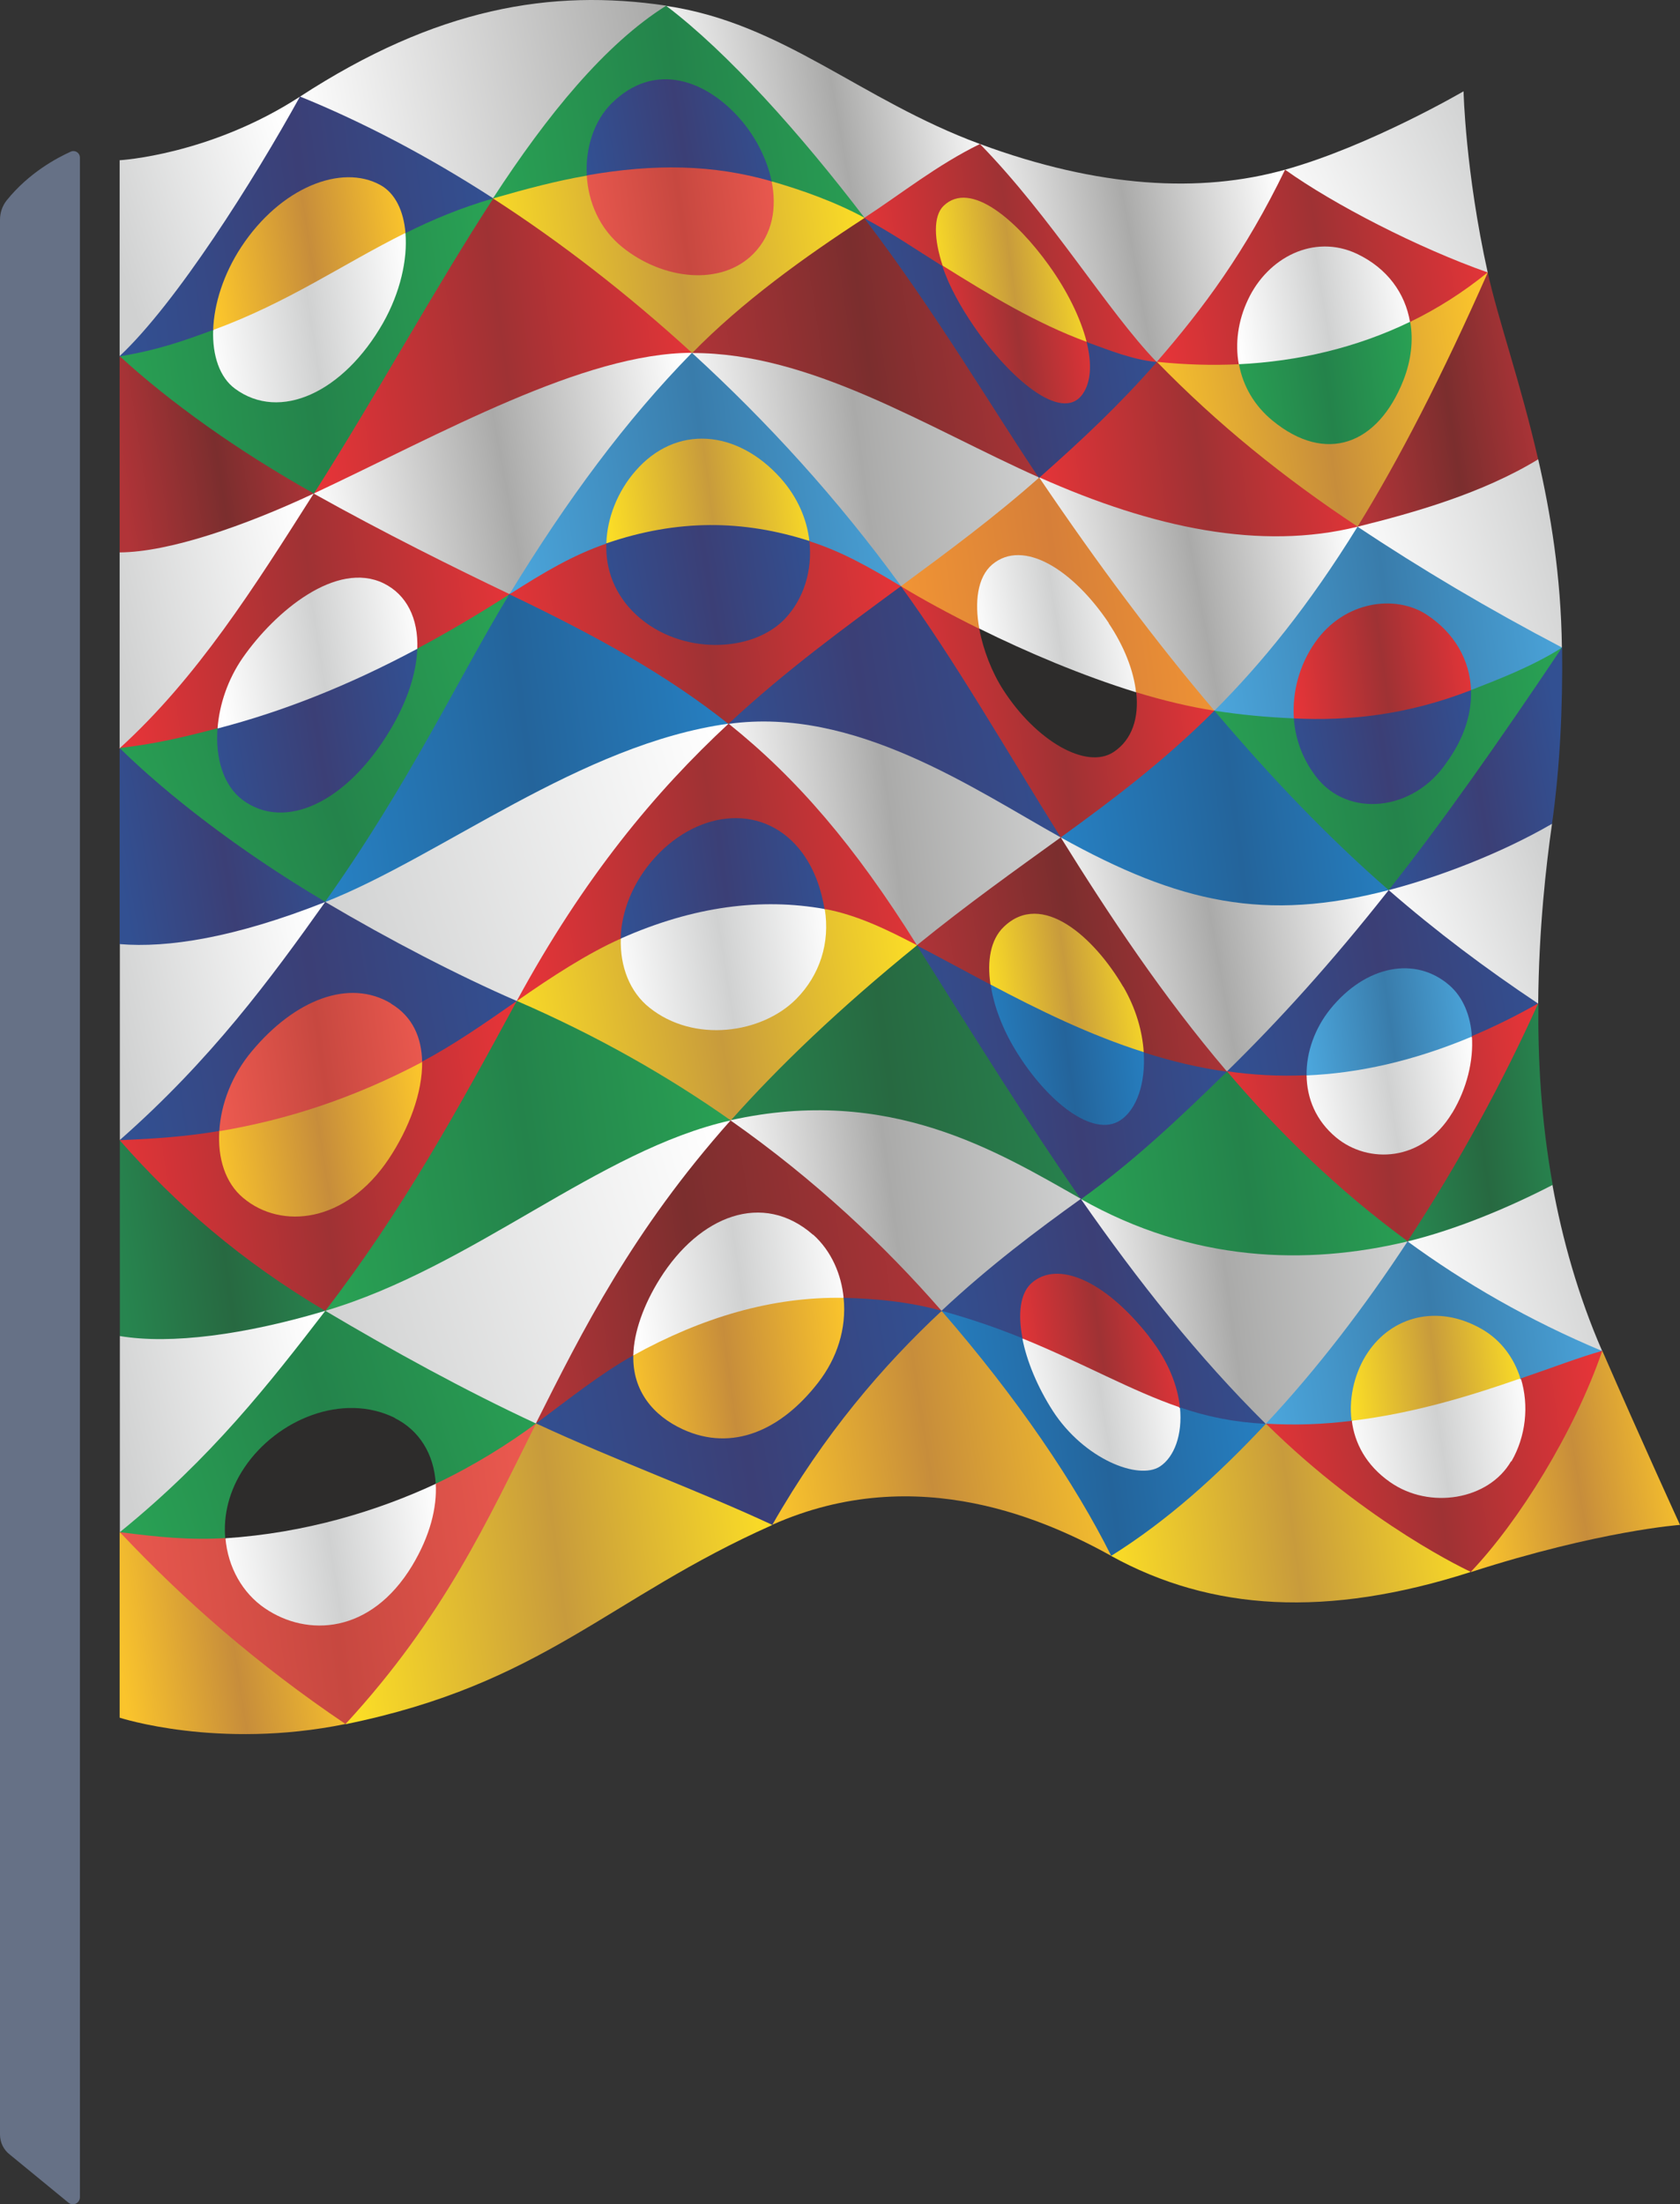 <svg xmlns="http://www.w3.org/2000/svg" xmlns:xlink="http://www.w3.org/1999/xlink" xml:space="preserve" version="1.1" style="shape-rendering:geometricPrecision; text-rendering:geometricPrecision; image-rendering:optimizeQuality; fill-rule:evenodd; clip-rule:evenodd" viewBox="942 928.2 7653 10039">

<rect x="942" y="928.2" width="7653" height="10039" fill="#333333" stroke="none"/>

<defs>

<style type="text/css">

.fil7 {fill:#2D2C2B;fill-rule:nonzero}

.fil0 {fill:#667186;fill-rule:nonzero}

.fil44 {fill:url(#id0)}

.fil96 {fill:url(#id1)}

.fil47 {fill:url(#id2)}

.fil5 {fill:url(#id3)}

.fil71 {fill:url(#id4)}

.fil2 {fill:url(#id5)}

.fil39 {fill:url(#id6)}

.fil4 {fill:url(#id7)}

.fil40 {fill:url(#id8)}

.fil61 {fill:url(#id9)}

.fil51 {fill:url(#id10)}

.fil17 {fill:url(#id11)}

.fil89 {fill:url(#id12)}

.fil23 {fill:url(#id13)}

.fil45 {fill:url(#id14)}

.fil43 {fill:url(#id15)}

.fil48 {fill:url(#id16)}

.fil46 {fill:url(#id17)}

.fil55 {fill:url(#id18)}

.fil64 {fill:url(#id19)}

.fil9 {fill:url(#id20)}

.fil98 {fill:url(#id21)}

.fil15 {fill:url(#id22)}

.fil88 {fill:url(#id23)}

.fil85 {fill:url(#id24)}

.fil87 {fill:url(#id25)}

.fil86 {fill:url(#id26)}

.fil12 {fill:url(#id27)}

.fil1 {fill:url(#id28)}

.fil73 {fill:url(#id29)}

.fil8 {fill:url(#id30)}

.fil72 {fill:url(#id31)}

.fil74 {fill:url(#id32)}

.fil76 {fill:url(#id33)}

.fil79 {fill:url(#id34)}

.fil75 {fill:url(#id35)}

.fil41 {fill:url(#id36)}

.fil42 {fill:url(#id37)}

.fil6 {fill:url(#id38)}

.fil58 {fill:url(#id39)}

.fil62 {fill:url(#id40)}

.fil60 {fill:url(#id41)}

.fil59 {fill:url(#id42)}

.fil52 {fill:url(#id43)}

.fil10 {fill:url(#id44)}

.fil34 {fill:url(#id45)}

.fil38 {fill:url(#id46)}

.fil35 {fill:url(#id47)}

.fil53 {fill:url(#id48)}

.fil21 {fill:url(#id49)}

.fil18 {fill:url(#id50)}

.fil11 {fill:url(#id51)}

.fil92 {fill:url(#id52)}

.fil27 {fill:url(#id53)}

.fil24 {fill:url(#id54)}

.fil28 {fill:url(#id55)}

.fil26 {fill:url(#id56)}

.fil31 {fill:url(#id57)}

.fil3 {fill:url(#id58)}

.fil102 {fill:url(#id59)}

.fil65 {fill:url(#id60)}

.fil99 {fill:url(#id61)}

.fil49 {fill:url(#id62)}

.fil13 {fill:url(#id63)}

.fil14 {fill:url(#id64)}

.fil78 {fill:url(#id65)}

.fil77 {fill:url(#id66)}

.fil37 {fill:url(#id67)}

.fil33 {fill:url(#id68)}

.fil94 {fill:url(#id69)}

.fil97 {fill:url(#id70)}

.fil54 {fill:url(#id71)}

.fil20 {fill:url(#id72)}

.fil90 {fill:url(#id73)}

.fil91 {fill:url(#id74)}

.fil30 {fill:url(#id75)}

.fil22 {fill:url(#id76)}

.fil70 {fill:url(#id77)}

.fil101 {fill:url(#id78)}

.fil66 {fill:url(#id79)}

.fil84 {fill:url(#id80)}

.fil68 {fill:url(#id81)}

.fil93 {fill:url(#id82)}

.fil63 {fill:url(#id83)}

.fil32 {fill:url(#id84)}

.fil56 {fill:url(#id85)}

.fil57 {fill:url(#id86)}

.fil19 {fill:url(#id87)}

.fil25 {fill:url(#id88)}

.fil95 {fill:url(#id89)}

.fil50 {fill:url(#id90)}

.fil83 {fill:url(#id91)}

.fil67 {fill:url(#id92)}

.fil100 {fill:url(#id93)}

.fil16 {fill:url(#id94)}

.fil36 {fill:url(#id95)}

.fil82 {fill:url(#id96)}

.fil80 {fill:url(#id97)}

.fil69 {fill:url(#id98)}

.fil29 {fill:url(#id99)}

.fil81 {fill:url(#id100)}

.fil103 {fill:url(#id101)}

 

</style>

<linearGradient id="id0" gradientUnits="userSpaceOnUse" x1="3696.97" y1="3193.75" x2="4637.28" y2="3070.28">

<stop offset="0" style="stop-color:#FBDD26"></stop>

<stop offset="0.502" style="stop-color:#C89B3C"></stop>

<stop offset="1" style="stop-color:#FBDD26"></stop>

</linearGradient>

<linearGradient id="id1" gradientUnits="userSpaceOnUse" xlink:href="#id0" x1="3185.65" y1="2242.69" x2="4882.55" y2="2019.86">

</linearGradient>

<linearGradient id="id2" gradientUnits="userSpaceOnUse" xlink:href="#id0" x1="5995.62" y1="7963.74" x2="7649.89" y2="7746.51">

</linearGradient>

<linearGradient id="id3" gradientUnits="userSpaceOnUse" x1="5759.7" y1="4718.28" x2="7282.11" y2="4516.78">

<stop offset="0" style="stop-color:#2680C2"></stop>

<stop offset="0.529" style="stop-color:#24649B"></stop>

<stop offset="1" style="stop-color:#2680C2"></stop>

</linearGradient>

<linearGradient id="id4" gradientUnits="userSpaceOnUse" x1="3261.5" y1="3930.47" x2="5048.5" y2="3686.79">

<stop offset="0" style="stop-color:#E53438"></stop>

<stop offset="0.502" style="stop-color:#9F3234"></stop>

<stop offset="1" style="stop-color:#E53438"></stop>

</linearGradient>

<linearGradient id="id5" gradientUnits="userSpaceOnUse" xlink:href="#id4" x1="5665.54" y1="3083.51" x2="7136.34" y2="2882.94">

</linearGradient>

<linearGradient id="id6" gradientUnits="userSpaceOnUse" x1="3237.31" y1="3210.55" x2="5070.04" y2="2959">

<stop offset="0" style="stop-color:#4BA5DB"></stop>

<stop offset="0.502" style="stop-color:#397CAB"></stop>

<stop offset="1" style="stop-color:#4BA5DB"></stop>

</linearGradient>

<linearGradient id="id7" gradientUnits="userSpaceOnUse" xlink:href="#id6" x1="6462.13" y1="3882.9" x2="8068.91" y2="3662.36">

</linearGradient>

<linearGradient id="id8" gradientUnits="userSpaceOnUse" xlink:href="#id6" x1="6695.83" y1="7113.84" x2="8250.52" y2="6900.45">

</linearGradient>

<linearGradient id="id9" gradientUnits="userSpaceOnUse" x1="3589.13" y1="2000.93" x2="4506.69" y2="1871.39">

<stop offset="0" style="stop-color:#EB594F"></stop>

<stop offset="0.502" style="stop-color:#C74840"></stop>

<stop offset="1" style="stop-color:#EB594F"></stop>

</linearGradient>

<linearGradient id="id10" gradientUnits="userSpaceOnUse" x1="3167.8" y1="1563.23" x2="4899.43" y2="1313.39">

<stop offset="0" style="stop-color:#29A154"></stop>

<stop offset="0.502" style="stop-color:#24834B"></stop>

<stop offset="1" style="stop-color:#29A154"></stop>

</linearGradient>

<linearGradient id="id11" gradientUnits="userSpaceOnUse" xlink:href="#id10" x1="5851.98" y1="6345.18" x2="7367.46" y2="6126.53">

</linearGradient>

<linearGradient id="id12" gradientUnits="userSpaceOnUse" x1="3363.48" y1="7514.6" x2="5250.72" y2="7198.47">

<stop offset="0" style="stop-color:#325092"></stop>

<stop offset="0.502" style="stop-color:#3B3F76"></stop>

<stop offset="1" style="stop-color:#325092"></stop>

</linearGradient>

<linearGradient id="id13" gradientUnits="userSpaceOnUse" xlink:href="#id0" x1="3280.75" y1="5704.93" x2="5133.68" y2="5394.54">

</linearGradient>

<linearGradient id="id14" gradientUnits="userSpaceOnUse" x1="3805.44" y1="7226.03" x2="4815.67" y2="7093.37">

<stop offset="0" style="stop-color:#FAC42C"></stop>

<stop offset="0.451" style="stop-color:#C78D3B"></stop>

<stop offset="1" style="stop-color:#FAC42C"></stop>

</linearGradient>

<linearGradient id="id15" gradientUnits="userSpaceOnUse" xlink:href="#id12" x1="5102.24" y1="5905.8" x2="6547.09" y2="5716.07">

</linearGradient>

<linearGradient id="id16" gradientUnits="userSpaceOnUse" xlink:href="#id0" x1="2502.84" y1="8222.51" x2="4468.49" y2="7964.39">

</linearGradient>

<linearGradient id="id17" gradientUnits="userSpaceOnUse" xlink:href="#id0" x1="7081.51" y1="7184.63" x2="7871.03" y2="7080.95">

</linearGradient>

<linearGradient id="id18" gradientUnits="userSpaceOnUse" xlink:href="#id12" x1="3766.83" y1="4955.48" x2="4700.72" y2="4832.85">

</linearGradient>

<linearGradient id="id19" gradientUnits="userSpaceOnUse" x1="5219.12" y1="7555.66" x2="6720.06" y2="7357.01">

<stop offset="0" style="stop-color:#2680C2"></stop>

<stop offset="0.502" style="stop-color:#24649B"></stop>

<stop offset="1" style="stop-color:#2680C2"></stop>

</linearGradient>

<linearGradient id="id20" gradientUnits="userSpaceOnUse" xlink:href="#id19" x1="2402.78" y1="4459.77" x2="4276.37" y2="4211.79">

</linearGradient>

<linearGradient id="id21" gradientUnits="userSpaceOnUse" xlink:href="#id10" x1="1469.88" y1="2618.64" x2="3205.52" y2="2388.92">

</linearGradient>

<linearGradient id="id22" gradientUnits="userSpaceOnUse" x1="4257.7" y1="5919.12" x2="5879.96" y2="5703.35">

<stop offset="0" style="stop-color:#27854F"></stop>

<stop offset="0.451" style="stop-color:#276941"></stop>

<stop offset="1" style="stop-color:#27854F"></stop>

</linearGradient>

<linearGradient id="id23" gradientUnits="userSpaceOnUse" x1="4266.78" y1="6492.54" x2="5868.68" y2="6275.41">

<stop offset="0" style="stop-color:#FEFEFE"></stop>

<stop offset="0.459" style="stop-color:#AAAAA9"></stop>

<stop offset="1" style="stop-color:#D0D1D1"></stop>

</linearGradient>

<linearGradient id="id24" gradientUnits="userSpaceOnUse" xlink:href="#id23" x1="5858.92" y1="7002.5" x2="7360.52" y2="6798.97">

</linearGradient>

<linearGradient id="id25" gradientUnits="userSpaceOnUse" x1="4088.94" y1="3173.83" x2="5681.79" y2="2957.93">

<stop offset="0" style="stop-color:#FEFEFE"></stop>

<stop offset="0.49" style="stop-color:#AAAAA9"></stop>

<stop offset="1" style="stop-color:#D0D1D1"></stop>

</linearGradient>

<linearGradient id="id26" gradientUnits="userSpaceOnUse" xlink:href="#id25" x1="4250.69" y1="4793.13" x2="5783.78" y2="4585.33">

</linearGradient>

<linearGradient id="id27" gradientUnits="userSpaceOnUse" xlink:href="#id4" x1="3278.84" y1="4982.3" x2="5131.51" y2="4729.66">

</linearGradient>

<linearGradient id="id28" gradientUnits="userSpaceOnUse" xlink:href="#id4" x1="2347.04" y1="2624.91" x2="4112.58" y2="2384.15">

</linearGradient>

<linearGradient id="id29" gradientUnits="userSpaceOnUse" xlink:href="#id12" x1="1477.42" y1="2080.74" x2="3197.98" y2="1846.12">

</linearGradient>

<linearGradient id="id30" gradientUnits="userSpaceOnUse" xlink:href="#id4" x1="1481.96" y1="3884.8" x2="3269.01" y2="3641.11">

</linearGradient>

<linearGradient id="id31" gradientUnits="userSpaceOnUse" xlink:href="#id4" x1="1468.28" y1="6318.87" x2="3314.69" y2="6067.08">

</linearGradient>

<linearGradient id="id32" gradientUnits="userSpaceOnUse" xlink:href="#id4" x1="5029.4" y1="4269.48" x2="6490.92" y2="4070.19">

</linearGradient>

<linearGradient id="id33" gradientUnits="userSpaceOnUse" xlink:href="#id4" x1="6517.17" y1="6138.89" x2="7962.2" y2="5941.85">

</linearGradient>

<linearGradient id="id34" gradientUnits="userSpaceOnUse" xlink:href="#id4" x1="6823.32" y1="3979.76" x2="7648.33" y2="3867.26">

</linearGradient>

<linearGradient id="id35" gradientUnits="userSpaceOnUse" xlink:href="#id4" x1="4868.11" y1="2179.57" x2="6223.25" y2="1994.78">

</linearGradient>

<linearGradient id="id36" gradientUnits="userSpaceOnUse" xlink:href="#id10" x1="6565.17" y1="2734.15" x2="7402.5" y2="2619.22">

</linearGradient>

<linearGradient id="id37" gradientUnits="userSpaceOnUse" xlink:href="#id6" x1="6886.98" y1="5605.37" x2="7651.74" y2="5500.41">

</linearGradient>

<linearGradient id="id38" gradientUnits="userSpaceOnUse" x1="5033.04" y1="3741.28" x2="6488.27" y2="3539.16">

<stop offset="0" style="stop-color:#F29534"></stop>

<stop offset="0.502" style="stop-color:#D67F39"></stop>

<stop offset="1" style="stop-color:#F29534"></stop>

</linearGradient>

<linearGradient id="id39" gradientUnits="userSpaceOnUse" xlink:href="#id9" x1="1472.52" y1="8231.69" x2="3397.91" y2="7959.87">

</linearGradient>

<linearGradient id="id40" gradientUnits="userSpaceOnUse" x1="3815.05" y1="6795.41" x2="4795.96" y2="6656.93">

<stop offset="0" style="stop-color:#FEFEFE"></stop>

<stop offset="0.502" style="stop-color:#D0D1D1"></stop>

<stop offset="1" style="stop-color:#FEFEFE"></stop>

</linearGradient>

<linearGradient id="id41" gradientUnits="userSpaceOnUse" xlink:href="#id9" x1="1932.02" y1="5798.3" x2="2874.04" y2="5665.3">

</linearGradient>

<linearGradient id="id42" gradientUnits="userSpaceOnUse" xlink:href="#id4" x1="6702.58" y1="7693.02" x2="8245.3" y2="7475.22">

</linearGradient>

<linearGradient id="id43" gradientUnits="userSpaceOnUse" xlink:href="#id10" x1="6463.33" y1="4545.63" x2="8067.71" y2="4314.15">

</linearGradient>

<linearGradient id="id44" gradientUnits="userSpaceOnUse" xlink:href="#id10" x1="2398.07" y1="6329.76" x2="4290.77" y2="6056.68">

</linearGradient>

<linearGradient id="id45" gradientUnits="userSpaceOnUse" x1="3353.72" y1="6865.72" x2="5252.51" y2="6576.57">

<stop offset="0" style="stop-color:#B13438"></stop>

<stop offset="0.4" style="stop-color:#7B2E2E"></stop>

<stop offset="1" style="stop-color:#B13438"></stop>

</linearGradient>

<linearGradient id="id46" gradientUnits="userSpaceOnUse" xlink:href="#id40" x1="7077.55" y1="7547.48" x2="7930.78" y2="7417.54">

</linearGradient>

<linearGradient id="id47" gradientUnits="userSpaceOnUse" x1="4075.65" y1="2637.39" x2="5698.22" y2="2390.3">

<stop offset="0" style="stop-color:#B13438"></stop>

<stop offset="0.502" style="stop-color:#7B2E2E"></stop>

<stop offset="1" style="stop-color:#B13438"></stop>

</linearGradient>

<linearGradient id="id48" gradientUnits="userSpaceOnUse" xlink:href="#id14" x1="4437.07" y1="7577.88" x2="6025.89" y2="7334.79">

</linearGradient>

<linearGradient id="id49" gradientUnits="userSpaceOnUse" xlink:href="#id40" x1="6866.72" y1="5986.41" x2="7679.1" y2="5855.69">

</linearGradient>

<linearGradient id="id50" gradientUnits="userSpaceOnUse" xlink:href="#id40" x1="1943.59" y1="8093.6" x2="2958.34" y2="7930.31">

</linearGradient>

<linearGradient id="id51" gradientUnits="userSpaceOnUse" xlink:href="#id40" x1="3746.86" y1="5413.41" x2="4740.71" y2="5253.48">

</linearGradient>

<linearGradient id="id52" gradientUnits="userSpaceOnUse" xlink:href="#id12" x1="3602.55" y1="1551.26" x2="4462.4" y2="1407.22">

</linearGradient>

<linearGradient id="id53" gradientUnits="userSpaceOnUse" xlink:href="#id12" x1="5214.84" y1="7034.07" x2="6724.33" y2="6781.22">

</linearGradient>

<linearGradient id="id54" gradientUnits="userSpaceOnUse" xlink:href="#id12" x1="1480.39" y1="5739.68" x2="3302.57" y2="5434.44">

</linearGradient>

<linearGradient id="id55" gradientUnits="userSpaceOnUse" xlink:href="#id12" x1="6525.15" y1="5533.65" x2="7954.22" y2="5294.27">

</linearGradient>

<linearGradient id="id56" gradientUnits="userSpaceOnUse" xlink:href="#id4" x1="6202.74" y1="2282.27" x2="7724.25" y2="2027.4">

</linearGradient>

<linearGradient id="id57" gradientUnits="userSpaceOnUse" xlink:href="#id12" x1="3682.19" y1="3674.44" x2="4661.48" y2="3510.39">

</linearGradient>

<linearGradient id="id58" gradientUnits="userSpaceOnUse" xlink:href="#id12" x1="6812.94" y1="4405.67" x2="7669.09" y2="4262.25">

</linearGradient>

<linearGradient id="id59" gradientUnits="userSpaceOnUse" x1="3961.39" y1="1569.7" x2="5421.47" y2="1304.88">

<stop offset="0" style="stop-color:#FEFEFE"></stop>

<stop offset="0.541" style="stop-color:#AAAAA9"></stop>

<stop offset="1" style="stop-color:#FEFEFE"></stop>

</linearGradient>

<linearGradient id="id60" gradientUnits="userSpaceOnUse" x1="2358" y1="3243.46" x2="4107.82" y2="2926.09">

<stop offset="0" style="stop-color:#FEFEFE"></stop>

<stop offset="0.502" style="stop-color:#AAAAA9"></stop>

<stop offset="1" style="stop-color:#FEFEFE"></stop>

</linearGradient>

<linearGradient id="id61" gradientUnits="userSpaceOnUse" x1="2305.13" y1="1506.33" x2="3980.53" y2="1202.45">

<stop offset="0" style="stop-color:#FEFEFE"></stop>

<stop offset="1" style="stop-color:#AAAAA9"></stop>

</linearGradient>

<linearGradient id="id62" gradientUnits="userSpaceOnUse" xlink:href="#id10" x1="1481.61" y1="7721.97" x2="3388.82" y2="7132.67">

</linearGradient>

<linearGradient id="id63" gradientUnits="userSpaceOnUse" xlink:href="#id19" x1="5433.02" y1="5784.31" x2="6179.26" y2="5685.55">

</linearGradient>

<linearGradient id="id64" gradientUnits="userSpaceOnUse" x1="1476.64" y1="6647.11" x2="2434.36" y2="6519.74">

<stop offset="0" style="stop-color:#27854F"></stop>

<stop offset="0.502" style="stop-color:#276941"></stop>

<stop offset="1" style="stop-color:#27854F"></stop>

</linearGradient>

<linearGradient id="id65" gradientUnits="userSpaceOnUse" xlink:href="#id4" x1="5572.14" y1="7054.5" x2="6322.02" y2="6952.24">

</linearGradient>

<linearGradient id="id66" gradientUnits="userSpaceOnUse" xlink:href="#id4" x1="5214.83" y1="2504" x2="5941.96" y2="2404.84">

</linearGradient>

<linearGradient id="id67" gradientUnits="userSpaceOnUse" xlink:href="#id40" x1="1885.78" y1="2449.69" x2="2824.04" y2="2306.8">

</linearGradient>

<linearGradient id="id68" gradientUnits="userSpaceOnUse" xlink:href="#id47" x1="5116.15" y1="5389.37" x2="6534.56" y2="5173.37">

</linearGradient>
<linearGradient id="id69" gradientUnits="userSpaceOnUse" x1="1904.92" y1="2120.22" x2="2796.81" y2="1983.76">
<stop offset="0" style="stop-color:#FAC42C"></stop>
<stop offset="0.502" style="stop-color:#C78D3B"></stop>
<stop offset="1" style="stop-color:#FAC42C"></stop>
</linearGradient>
<linearGradient id="id70" gradientUnits="userSpaceOnUse" xlink:href="#id69" x1="6207.78" y1="2864" x2="7722.97" y2="2632.17">
</linearGradient>
<linearGradient id="id71" gradientUnits="userSpaceOnUse" xlink:href="#id69" x1="1917.06" y1="6194.4" x2="2885.55" y2="6046.22">
</linearGradient>
<linearGradient id="id72" gradientUnits="userSpaceOnUse" xlink:href="#id40" x1="5575.85" y1="7390.32" x2="6349.3" y2="7265.86">
</linearGradient>
<linearGradient id="id73" gradientUnits="userSpaceOnUse" xlink:href="#id40" x1="1924.94" y1="3937.93" x2="2855.61" y2="3788.17">
</linearGradient>
<linearGradient id="id74" gradientUnits="userSpaceOnUse" xlink:href="#id40" x1="6565.72" y1="2354.19" x2="7366.9" y2="2225.26">
</linearGradient>
<linearGradient id="id75" gradientUnits="userSpaceOnUse" xlink:href="#id12" x1="1900.26" y1="4340.92" x2="2869" y2="4178.64">
</linearGradient>
<linearGradient id="id76" gradientUnits="userSpaceOnUse" x1="4254.05" y1="4298.9" x2="5785.5" y2="4042.36">
<stop offset="0" style="stop-color:#325092"></stop>
<stop offset="0.412" style="stop-color:#3B3F76"></stop>
<stop offset="1" style="stop-color:#325092"></stop>
</linearGradient>
<linearGradient id="id77" gradientUnits="userSpaceOnUse" xlink:href="#id60" x1="5669.52" y1="3766.6" x2="7132.36" y2="3501.28">
</linearGradient>
<linearGradient id="id78" gradientUnits="userSpaceOnUse" xlink:href="#id60" x1="5401.87" y1="2207.01" x2="6800.4" y2="1953.36">
</linearGradient>
<linearGradient id="id79" gradientUnits="userSpaceOnUse" x1="5769.51" y1="5411.21" x2="7272.3" y2="5138.64">
<stop offset="0" style="stop-color:#FEFEFE"></stop>
<stop offset="0.478" style="stop-color:#AAAAA9"></stop>
<stop offset="1" style="stop-color:#FEFEFE"></stop>
</linearGradient>
<linearGradient id="id80" gradientUnits="userSpaceOnUse" x1="2406.94" y1="5146.2" x2="4277.26" y2="4565.76">
<stop offset="0" style="stop-color:#D0D1D1"></stop>
<stop offset="1" style="stop-color:#FEFEFE"></stop>
</linearGradient>
<linearGradient id="id81" gradientUnits="userSpaceOnUse" xlink:href="#id80" x1="8251.14" y1="6592.68" x2="7342.35" y2="6812.9">
</linearGradient>
<linearGradient id="id82" gradientUnits="userSpaceOnUse" xlink:href="#id0" x1="5189.52" y1="2161.56" x2="5895.36" y2="2068.87">
</linearGradient>
<linearGradient id="id83" gradientUnits="userSpaceOnUse" xlink:href="#id0" x1="5434.09" y1="5401.53" x2="6156.11" y2="5299.6">
</linearGradient>
<linearGradient id="id84" gradientUnits="userSpaceOnUse" xlink:href="#id47" x1="1479.5" y1="3075.19" x2="2378.99" y2="2938.21">
</linearGradient>
<linearGradient id="id85" gradientUnits="userSpaceOnUse" xlink:href="#id69" x1="7628" y1="7658.78" x2="8603.86" y2="7509.46">
</linearGradient>
<linearGradient id="id86" gradientUnits="userSpaceOnUse" xlink:href="#id69" x1="1482.55" y1="8481.53" x2="2520.04" y2="8322.79">
</linearGradient>
<linearGradient id="id87" gradientUnits="userSpaceOnUse" xlink:href="#id40" x1="5377.27" y1="3790.51" x2="6122.06" y2="3670.66">
</linearGradient>
<linearGradient id="id88" gradientUnits="userSpaceOnUse" xlink:href="#id12" x1="1478.56" y1="4873.32" x2="2432.44" y2="4713.53">
</linearGradient>
<linearGradient id="id89" gradientUnits="userSpaceOnUse" xlink:href="#id12" x1="4876.27" y1="2623.44" x2="6215.09" y2="2399.17">
</linearGradient>
<linearGradient id="id90" gradientUnits="userSpaceOnUse" xlink:href="#id10" x1="1467.81" y1="4615.78" x2="3283.15" y2="4054.86">
</linearGradient>
<linearGradient id="id91" gradientUnits="userSpaceOnUse" xlink:href="#id80" x1="2413.15" y1="7010.87" x2="4280.29" y2="6431.42">
</linearGradient>
<linearGradient id="id92" gradientUnits="userSpaceOnUse" xlink:href="#id80" x1="8067.53" y1="3323.64" x2="7115.28" y2="3574.59">
</linearGradient>
<linearGradient id="id93" gradientUnits="userSpaceOnUse" xlink:href="#id80" x1="7731.14" y1="1540.49" x2="6784.52" y2="1972.28">
</linearGradient>
<linearGradient id="id94" gradientUnits="userSpaceOnUse" xlink:href="#id64" x1="7339.04" y1="6089.94" x2="8023.9" y2="5998.85">
</linearGradient>
<linearGradient id="id95" gradientUnits="userSpaceOnUse" xlink:href="#id47" x1="7111.6" y1="2816.57" x2="7958" y2="2687.68">
</linearGradient>
<linearGradient id="id96" gradientUnits="userSpaceOnUse" xlink:href="#id80" x1="1474.64" y1="5682.37" x2="2436.36" y2="5475.05">
</linearGradient>
<linearGradient id="id97" gradientUnits="userSpaceOnUse" xlink:href="#id80" x1="1478.63" y1="7511.54" x2="2432.37" y2="7293.21">
</linearGradient>
<linearGradient id="id98" gradientUnits="userSpaceOnUse" xlink:href="#id80" x1="8024.62" y1="4957.59" x2="7254.68" y2="5221.57">
</linearGradient>
<linearGradient id="id99" gradientUnits="userSpaceOnUse" xlink:href="#id12" x1="7263.26" y1="4501.59" x2="8064.44" y2="4367.39">
</linearGradient>
<linearGradient id="id100" gradientUnits="userSpaceOnUse" xlink:href="#id80" x1="1470.5" y1="3861.1" x2="2388" y2="3651.07">
</linearGradient>
<linearGradient id="id101" gradientUnits="userSpaceOnUse" xlink:href="#id80" x1="1473.84" y1="2094.86" x2="2322.34" y2="1824.89">
</linearGradient>
</defs>
<g id="Layer_x0020_1">
<path class="fil0" d="M1306 1646c0,-22 -22,-36 -42,-27 -64,29 -190,96 -291,221 -20,25 -31,56 -31,89l0 8720c0,36 16,70 45,92l267 219c21,17 52,2 52,-25l0 -9288z"></path>
<path class="fil1" d="M2371 3176l-6 -25c136,-215 265,-434 391,-647 134,-226 261,-441 389,-641l43 -32 44 7c297,195 587,420 863,671l0 26 -43 19c-396,17 -884,257 -1358,487 -93,45 -189,92 -282,136l-40 -2z"></path>
<path class="fil2" d="M6755 3390c-307,0 -644,-80 -1028,-245l-51 -42 3 -28c195,-174 343,-312 495,-484l37 -14 47 21c251,254 533,484 862,703l6 27 -39 28c-106,23 -218,35 -332,35 0,0 0,0 0,0z"></path>
<path class="fil3" d="M7194 4609c-111,0 -208,-47 -273,-134 -58,-77 -93,-165 -102,-258l17 -18 18 -18c31,1 60,2 90,2 238,0 461,-41 681,-125l19 12 19 12c1,110 -38,222 -114,327 -83,124 -216,199 -354,199 0,0 0,0 0,0z"></path>
<path class="fil4" d="M6836 4200l-17 18c-106,-6 -191,-12 -300,-28l-45 -25 1 -27c220,-222 420,-478 612,-783l39 -28 46 8c279,183 564,352 869,513l16 30 -61 58c-97,55 -214,100 -334,147l-19 -12 -19 -12c-9,-129 -77,-240 -194,-316 -48,-31 -107,-47 -169,-47 -124,0 -238,62 -314,171 -64,93 -97,204 -94,316l-18 18z"></path>
<path class="fil5" d="M6771 5070c-301,0 -579,-83 -946,-280l-51 -48 6 -27c222,-162 438,-323 656,-537l39 -13 45 25c260,303 505,551 748,764l1 28 -46 29c-162,39 -310,59 -451,59 0,0 0,0 0,0z"></path>
<path class="fil6" d="M6435 4178c-92,-16 -192,-40 -297,-71l-21 -26 -22 -26c-15,-90 -57,-188 -118,-279 -125,-186 -277,-301 -398,-301 -40,0 -75,13 -106,38 -55,46 -75,143 -54,266l-17 12 -16 13c-99,-49 -194,-100 -278,-150l-63 -56 4 -26c222,-163 408,-303 592,-464l34 -5 51 42c258,378 504,704 748,993l-1 27 -39 13z"></path>
<path class="fil7" d="M5928 4396c-136,0 -310,-127 -432,-316 -51,-80 -91,-179 -109,-276l16 -13 17 -12c166,82 413,193 675,276l22 26 21 26c6,116 -34,209 -113,261 -28,18 -60,28 -97,28 0,0 0,0 0,0z"></path>
<path class="fil8" d="M1501 4298c325,-303 569,-681 822,-1080l48 -42 40 2c246,137 522,278 845,433l7 23 -57 58c-118,74 -234,141 -346,201l-18 -11 -19 -11c2,-128 -48,-224 -142,-270 -33,-16 -69,-24 -107,-24 -131,0 -341,111 -513,358 -58,84 -96,184 -109,286l-21 25 -20 24c-129,33 -245,61 -385,80l-41 -14 14 -38z"></path>
<path class="fil9" d="M2424 5036l-5 -25c251,-354 435,-688 598,-982 66,-119 128,-232 190,-337l57 -58 38 -2c434,209 715,375 958,567l0 25 -56 27c-410,71 -812,296 -1169,495 -201,112 -391,218 -570,292l-42 -3z"></path>
<path class="fil10" d="M2424 6898l-5 -25c336,-438 586,-889 823,-1327l53 -60 38 -4c332,146 646,321 934,521l2 26 -52 31c-286,76 -565,238 -860,409 -283,164 -575,332 -890,432l-44 -4z"></path>
<path class="fil11" d="M4204 5639c-120,0 -229,-37 -316,-107 -85,-68 -134,-176 -137,-300l19 -29 20 -29c227,-97 451,-146 665,-146 74,0 148,6 221,18l23 23 22 23c17,149 -33,293 -139,400 -92,92 -233,147 -378,147l0 0z"></path>
<path class="fil12" d="M3288 5464c261,-479 554,-866 917,-1212l56 -27 46 13c296,244 550,545 816,967l-4 28 -34 3c-111,-57 -234,-118 -365,-145l-22 -23 -23 -23c-17,-87 -48,-161 -92,-221 -72,-98 -174,-152 -289,-152 -124,0 -253,63 -353,172 -88,95 -141,211 -152,330l-20 29 -19 29c-128,59 -269,150 -417,251l-38 4 -8 -24z"></path>
<path class="fil13" d="M5973 6070c-125,0 -294,-140 -421,-350 -58,-95 -98,-200 -114,-295l17 -12 17 -12c202,107 421,215 660,294l21 26 19 25c3,136 -40,249 -115,299 -24,16 -52,24 -83,24z"></path>
<path class="fil14" d="M2419 6874c-341,-204 -626,-438 -892,-736l-39 -17 0 892 15 21c51,7 107,11 168,11 0,0 0,0 0,0 198,0 440,-40 705,-114l49 -33 -5 -25z"></path>
<path class="fil15" d="M5833 6389c-293,-167 -682,-385 -1163,-385 -116,0 -236,12 -356,36l-44 -9 -2 -26c226,-253 494,-504 818,-768l34 -3 50 47c255,406 475,756 701,1083l-4 26 -33 1z"></path>
<path class="fil16" d="M7949 5499l-39 42c-159,346 -352,695 -561,1013l5 27 42 8c187,-49 406,-134 609,-239l10 -26c-53,-294 -68,-575 -65,-826z"></path>
<path class="fil17" d="M6834 6664c-320,0 -627,-77 -911,-225l-57 -50 4 -26c229,-166 425,-351 621,-542l39 -13 42 22c245,284 500,521 776,724l5 27 -39 27c-162,36 -323,55 -480,55 0,0 0,0 0,0z"></path>
<path class="fil18" d="M2398 8350c-91,0 -181,-28 -259,-81 -102,-69 -171,-186 -187,-316l17 -19 17 -20c316,-23 627,-103 922,-240l20 11 19 11c4,117 -34,245 -110,371 -110,182 -266,282 -438,282 0,0 0,0 0,0z"></path>
<path class="fil19" d="M5993 3766c-163,-243 -389,-386 -531,-267 -68,58 -81,172 -59,292 216,107 468,214 714,290 -11,-100 -55,-211 -125,-315z"></path>
<path class="fil20" d="M6150 7646c-122,0 -309,-97 -428,-281 -68,-105 -117,-221 -140,-327l17 -13 17 -13c121,49 227,99 329,148 119,56 232,110 348,152l23 28 21 27c5,114 -34,214 -102,259 -23,15 -52,22 -86,22 0,0 0,0 0,0z"></path>
<path class="fil21" d="M7245 6205c-83,0 -164,-29 -228,-81 -87,-71 -136,-167 -142,-279l18 -19 19 -19c238,-13 472,-68 714,-169l20 12 20 12c5,115 -29,241 -93,346 -76,126 -196,198 -328,198 0,0 0,0 0,0z"></path>
<path class="fil22" d="M5740 4744c-44,-25 -89,-51 -136,-78 -333,-193 -747,-433 -1184,-433 -38,0 -76,2 -113,6l-46 -13 0 -25c250,-231 506,-419 752,-599l35 -2 63 56c165,235 323,493 489,765 59,97 120,196 181,296l-6 27 -34 2z"></path>
<path class="fil23" d="M5119 5233c-136,-71 -273,-138 -420,-165 25,153 -22,301 -130,410 -157,158 -466,202 -669,39 -89,-71 -134,-187 -130,-314 -149,66 -313,172 -473,284 365,158 689,343 974,544 219,-246 494,-510 849,-798z"></path>
<path class="fil24" d="M1504 6082c373,-333 627,-666 869,-1006l51 -39 42 3c281,165 571,314 822,424l8 24 -53 60c-127,88 -243,166 -359,228l-19 -11 -19 -11c-5,-109 -49,-189 -132,-239 -50,-30 -105,-45 -164,-45 -146,0 -309,94 -446,259 -78,93 -129,212 -142,329l-21 23 -19 22c-131,21 -248,30 -395,37l-39 -17 17 -40z"></path>
<path class="fil25" d="M1577 5251c-25,0 -49,-1 -73,-2l-17 -20 0 -892 41 14c234,223 555,462 890,662l5 25 -51 39c-307,116 -575,175 -796,175 0,0 0,0 0,0z"></path>
<path class="fil26" d="M6470 2609c-69,0 -141,-5 -212,-11l-47 -21 -4 -32c170,-196 365,-446 549,-816l40 -28 43 8c224,153 572,329 858,433l22 28 -46 59c-90,68 -187,128 -288,178l-20 -11 -21 -11c-26,-125 -107,-225 -229,-283 -44,-21 -91,-32 -138,-32 -136,0 -267,91 -334,231 -41,87 -56,179 -43,267l-16 19 -15 19c-33,1 -67,2 -100,2z"></path>
<path class="fil27" d="M6669 7427c-115,-9 -215,-25 -331,-62l-21 -27 -23 -28c-12,-72 -45,-172 -131,-282 -137,-175 -289,-279 -405,-279 -40,0 -75,12 -103,37 -43,38 -57,119 -38,225l-17 13 -17 13c-104,-42 -195,-75 -298,-105l-54 -33 0 -26c208,-193 411,-345 602,-483l33 -1 57 50c265,376 521,686 784,948l2 26 -39 14z"></path>
<path class="fil28" d="M6808 5846c-78,0 -156,-6 -235,-16l-42 -22 1 -27c236,-232 461,-483 690,-770l46 -29 39 9c194,167 399,322 626,475l16 33 -39 42c-81,44 -163,85 -243,119l-20 -12 -20 -12c-8,-88 -42,-161 -94,-207 -55,-48 -121,-73 -192,-73 -114,0 -233,66 -325,180 -63,78 -100,175 -103,270l-19 19 -18 19c-22,1 -45,1 -68,1 0,0 0,0 0,0z"></path>
<path class="fil29" d="M8057 3878l-61 58c-289,429 -521,753 -729,1018l1 28 39 9c231,-63 480,-164 681,-276l24 -35c36,-257 49,-523 46,-802z"></path>
<path class="fil30" d="M2220 4648c-67,0 -128,-20 -183,-60 -83,-61 -129,-179 -124,-318l20 -24 21 -25c284,-89 573,-191 870,-350l19 11 18 11c-6,115 -50,243 -127,371 -144,240 -337,383 -514,383 0,0 0,0 0,0z"></path>
<path class="fil31" d="M4203 3884c-140,0 -276,-51 -374,-141 -92,-84 -142,-192 -144,-313l19 -27 21 -27c156,-51 306,-76 458,-76 141,0 279,21 423,65l23 27 21 27c7,129 -35,251 -118,339 -76,80 -196,126 -330,126 0,0 0,0 0,0z"></path>
<path class="fil32" d="M1487 3444l0 -892 41 12c228,204 516,407 837,588l6 25 -48 42c-333,151 -627,239 -819,244l-17 -18z"></path>
<path class="fil33" d="M6531 5808l-39 13c-106,-17 -210,-41 -320,-75l-19 -25 -21 -26c-10,-91 -40,-181 -88,-262 -140,-239 -297,-324 -389,-324 -47,0 -89,19 -127,55 -50,49 -70,132 -56,237l-17 12 -17 12c-49,-26 -97,-52 -144,-77 -43,-23 -83,-46 -124,-68l-50 -47 4 -28c192,-155 372,-284 546,-410 24,-17 47,-35 71,-52l34 -2 51 48c182,291 420,652 707,991l-1 27z"></path>
<path class="fil34" d="M3383 7411l-8 -25c220,-438 438,-859 843,-1324l52 -31 44 9c335,239 644,519 917,832l0 26 -35 8c-112,-28 -244,-43 -391,-48l-20 -19 -21 -19c-14,-98 -59,-192 -130,-255 -73,-64 -154,-97 -240,-97 -154,0 -315,109 -430,293 -62,99 -108,210 -117,308l-20 32 -18 32c-138,77 -265,181 -391,274l-34 5z"></path>
<path class="fil35" d="M5643 3108c-109,-49 -220,-104 -329,-157 -381,-188 -775,-383 -1173,-397l-46 -18 0 -26c241,-243 537,-449 749,-588l37 -2 70 62c200,270 375,542 530,785 71,111 138,217 199,307l-3 28 -34 5z"></path>
<path class="fil36" d="M7719 2169l-46 59c-191,427 -372,779 -553,1073l6 27 46 8c250,-63 530,-148 765,-286l12 -29c0,0 0,0 0,0 -81,-353 -182,-635 -230,-852z"></path>
<path class="fil37" d="M2199 2778c-72,0 -139,-22 -198,-66 -67,-49 -105,-141 -106,-255l19 -26 20 -27c209,-79 384,-178 554,-273 91,-51 185,-104 282,-153l20 11 19 11c7,128 -31,275 -105,407 -130,229 -323,371 -504,371l0 0z"></path>
<path class="fil38" d="M7508 7770c-90,0 -175,-26 -245,-76 -98,-69 -160,-164 -179,-273l16 -21 17 -21c272,-35 520,-111 728,-183l24 11 23 12c33,125 15,263 -50,375 -63,108 -191,176 -333,176l0 0z"></path>
<path class="fil39" d="M3264 3634l-7 -23c260,-425 520,-771 795,-1057l43 -19 46 18c345,320 643,652 910,1018l-4 26 -35 2c-132,-78 -235,-138 -361,-180l-21 -27 -23 -27c-16,-89 -58,-173 -122,-245 -100,-112 -222,-174 -343,-174 -109,0 -211,48 -291,140 -72,83 -115,188 -126,289l-21 27 -19 27c-134,49 -244,115 -383,202l-38 2z"></path>
<path class="fil40" d="M6819 7433c-22,0 -44,-1 -66,-1l-46 -18 -2 -26c209,-225 413,-485 608,-778l39 -27 42 8c252,181 526,334 814,458l30 33 -29 28c-68,21 -134,46 -215,74 -33,12 -68,24 -104,36l-23 -12 -24 -11c-31,-87 -87,-155 -164,-198 -67,-38 -135,-57 -203,-57 -117,0 -222,58 -291,160 -53,80 -80,182 -71,279l-17 21 -16 21c-93,10 -177,12 -264,12l0 0z"></path>
<path class="fil41" d="M6996 2969c-89,0 -180,-37 -270,-111 -80,-66 -134,-153 -156,-252l15 -19 16 -19c268,-15 518,-77 744,-184l21 11 20 11c12,85 0,175 -34,262 -76,192 -206,302 -355,302l0 0z"></path>
<path class="fil42" d="M7545 5416c-155,-135 -382,-92 -544,109 -68,85 -109,194 -107,301 234,-10 484,-64 753,-177 -6,-95 -40,-179 -102,-233z"></path>
<path class="fil43" d="M6046 6030c-124,82 -335,-84 -478,-319 -58,-95 -99,-201 -113,-298 -115,-61 -227,-122 -336,-179 268,427 506,809 747,1156 239,-172 440,-361 665,-581 -131,-18 -257,-49 -379,-88 9,139 -31,259 -106,309z"></path>
<path class="fil44" d="M3836 3074c-80,92 -128,211 -132,329 323,-111 623,-108 925,-11 -11,-98 -53,-198 -130,-285 -199,-223 -478,-247 -663,-33z"></path>
<path class="fil45" d="M4234 7498c-64,0 -127,-14 -189,-43 -140,-64 -229,-178 -237,-322l18 -32 20 -32c311,-167 617,-247 917,-249l21 19 20 19c8,133 -35,267 -121,378 -130,168 -290,261 -450,261 0,0 0,0 0,0z"></path>
<path class="fil46" d="M7690 6980c-201,-114 -408,-56 -518,109 -53,79 -88,195 -73,310 289,-35 548,-116 769,-193 -29,-93 -88,-175 -178,-226z"></path>
<path class="fil47" d="M7638 8064c-72,-35 -477,-240 -885,-633l-46 -18 -39 14c-223,234 -431,414 -658,559l-7 28c457,252 985,283 1637,74l-3 -24z"></path>
<path class="fil48" d="M4452 7848c-155,-72 -320,-143 -494,-219 -177,-77 -359,-138 -541,-222l-34 5 -51 62c-14,29 -28,57 -43,86 -192,389 -391,774 -777,1196l3 25c904,-184 1197,-575 1944,-907l-7 -25z"></path>
<path class="fil49" d="M1790 7945c-85,0 -170,-6 -256,-16l-46 -23 14 -35c380,-312 625,-618 874,-940l49 -33 44 4c250,146 531,309 907,484l8 25 -51 62c-115,79 -248,159 -385,223l-19 -11 -20 -11c-11,-123 -74,-221 -175,-271 -58,-29 -122,-43 -190,-43 -179,0 -364,103 -472,262 -61,90 -91,191 -86,293l-17 20 -17 19c-57,3 -110,-8 -162,-8l0 0z"></path>
<path class="fil50" d="M3264 3634c-145,93 -284,175 -421,248 -4,111 -45,240 -125,373 -197,328 -478,459 -670,317 -88,-65 -126,-191 -115,-327 -160,42 -284,71 -446,90 213,209 542,467 936,700 383,-538 615,-1033 840,-1402z"></path>
<path class="fil51" d="M4843 1922c-99,-51 -212,-97 -363,-141l-24 -27 -26 -26c-23,-85 -69,-172 -128,-241 -98,-113 -218,-178 -329,-178 -84,0 -162,35 -233,105 -69,69 -109,177 -108,291l-18 22 -17 22c-115,21 -228,49 -366,88l-44 -7 -5 -25c267,-408 512,-684 747,-843l47 -8 64 26c244,197 541,518 844,913l-4 25 -37 2z"></path>
<path class="fil52" d="M7533 4399c-150,225 -452,257 -597,65 -59,-77 -94,-170 -100,-264 -132,-6 -237,-16 -362,-35 260,306 518,577 794,817 241,-305 496,-667 789,-1104 -136,86 -289,144 -414,193 4,105 -31,219 -110,328z"></path>
<path class="fil53" d="M5285 6932l-54 -33 -35 8c-298,282 -541,590 -744,941l7 25c668,-298 1269,-11 1545,141l7 -28c-192,-379 -448,-727 -726,-1054z"></path>
<path class="fil54" d="M2286 6488c-93,0 -179,-31 -249,-89 -77,-65 -119,-172 -116,-298l19 -22 21 -23c309,-55 598,-154 884,-304l19 11 19 11c-1,135 -57,295 -156,442 -115,172 -276,271 -442,271 0,0 0,0 0,0z"></path>
<path class="fil55" d="M3927 4832c-103,113 -154,247 -158,371 335,-149 644,-186 929,-135 -14,-83 -42,-174 -100,-254 -168,-229 -469,-202 -671,18z"></path>
<path class="fil56" d="M8240 7080l-29 28c-120,333 -351,719 -572,956l3 24c587,-189 953,-215 953,-215 0,0 -172,-375 -354,-793z"></path>
<path class="fil57" d="M2512 8756c-342,-232 -662,-494 -979,-827l-46 -23 0 845c0,0 449,147 1028,29l-3 -25z"></path>
<path class="fil7" d="M2741 7386c-238,-118 -538,7 -685,225 -71,105 -97,218 -88,323 366,-24 692,-124 959,-248 -8,-137 -76,-244 -186,-299z"></path>
<path class="fil58" d="M2927 7685c6,110 -26,238 -107,373 -189,313 -479,326 -671,195 -102,-69 -169,-187 -180,-320 -158,10 -306,-4 -481,-27 294,312 625,602 1028,874 449,-487 651,-936 868,-1369 -121,90 -282,192 -456,274z"></path>
<path class="fil59" d="M7825 7584c-102,175 -370,221 -551,94 -110,-77 -161,-178 -174,-279 -130,16 -253,21 -391,13 466,461 933,675 933,675 219,-230 471,-635 599,-1007 -108,31 -225,76 -371,126 38,123 23,264 -43,378z"></path>
<path class="fil60" d="M2723 5498c-191,-114 -438,-17 -634,218 -90,107 -141,240 -148,364 309,-52 609,-149 924,-315 -2,-111 -43,-207 -142,-266z"></path>
<path class="fil61" d="M4122 2201c-122,0 -252,-48 -357,-132 -96,-78 -155,-190 -167,-319l17 -22 18 -22c133,-22 253,-33 369,-33 149,0 289,18 429,56l26 27 24 27c18,125 -14,236 -92,316 -67,68 -159,104 -266,104l0 0z"></path>
<path class="fil62" d="M4646 6552c-229,-201 -518,-87 -698,200 -74,118 -119,244 -121,349 314,-173 632,-268 958,-262 -10,-104 -54,-212 -139,-288z"></path>
<path class="fil63" d="M6059 5423c-132,-226 -371,-442 -545,-273 -60,58 -76,155 -60,262 218,115 449,229 698,308 -6,-96 -36,-200 -93,-298z"></path>
<path class="fil64" d="M6317 7337c13,127 -27,228 -91,270 -98,64 -346,-34 -488,-253 -70,-109 -119,-227 -139,-331 -113,-46 -227,-86 -368,-125 347,399 609,788 773,1116 255,-160 479,-361 704,-601 -149,-8 -268,-33 -391,-75z"></path>
<path class="fil65" d="M2371 3176c320,179 645,340 892,458 263,-431 532,-794 831,-1099 -495,1 -1141,368 -1723,641z"></path>
<path class="fil66" d="M5774 4742c222,357 465,723 757,1066 236,-231 477,-496 737,-826 -563,146 -954,60 -1494,-240z"></path>
<path class="fil67" d="M7949 3020c0,0 0,0 0,0 -254,155 -565,243 -823,307 289,192 595,374 931,550 -4,-327 -52,-613 -108,-857 0,0 0,0 0,0z"></path>
<path class="fil68" d="M8240 7080c-110,-253 -181,-509 -226,-755 -191,99 -434,202 -660,257 260,190 552,359 886,499z"></path>
<path class="fil69" d="M7949 5499c3,-343 36,-629 63,-819 -236,137 -521,244 -744,302 216,188 441,357 681,517z"></path>
<path class="fil70" d="M5676 3103c272,402 534,752 798,1062 215,-215 429,-477 652,-838 -441,109 -930,7 -1450,-225z"></path>
<path class="fil71" d="M5046 3598c-146,-88 -270,-158 -417,-205 15,133 -26,263 -111,353 -148,156 -475,168 -676,-16 -101,-93 -142,-210 -138,-326 -151,52 -282,129 -441,231 399,191 717,367 997,590 262,-244 528,-437 786,-627z"></path>
<path class="fil72" d="M2424 6898c352,-457 605,-919 872,-1411 -149,104 -291,202 -431,276 2,141 -60,305 -152,443 -195,292 -489,324 -663,178 -82,-68 -117,-182 -109,-305 -155,26 -289,35 -454,42 258,294 555,551 936,777z"></path>
<path class="fil73" d="M1502 2511c227,-228 535,-697 758,-1093l49 -49 37 -5c276,114 557,263 837,443l5 25 -43 32c-111,35 -219,79 -337,137l-19 -11 -20 -11c-10,-92 -47,-159 -104,-191 -40,-22 -86,-33 -136,-33 -167,0 -348,118 -473,309 -71,108 -114,228 -124,341l-20 27 -19 26c-115,42 -220,79 -366,106l-41 -12 15 -41z"></path>
<path class="fil74" d="M6015 4353c-124,82 -353,-50 -503,-283 -51,-79 -91,-181 -109,-278 -137,-68 -260,-135 -357,-194 247,340 474,737 728,1144 243,-176 472,-349 700,-577 -114,-18 -235,-47 -356,-84 13,115 -18,216 -103,272z"></path>
<path class="fil75" d="M6175 2591c-85,-11 -164,-45 -256,-77l-26 -29 -28 -31c-30,-98 -86,-206 -161,-309 -104,-144 -256,-299 -372,-299 -30,0 -56,11 -78,32 -38,37 -39,129 -2,247l-16 12 -16 13c-55,-35 -227,-141 -271,-169l-70 -62 4 -25c42,-27 84,-56 125,-84 114,-78 223,-158 352,-225l45 -2 59 35c162,174 313,368 439,541 106,146 207,283 303,385l4 32 -37 14z"></path>
<path class="fil76" d="M7557 5997c-136,225 -383,232 -528,112 -93,-77 -134,-179 -135,-284 -125,6 -246,-1 -363,-18 236,278 505,541 823,774 238,-362 439,-737 595,-1083 -103,58 -204,108 -302,149 8,112 -23,239 -89,349z"></path>
<path class="fil77" d="M5794 2783c-128,0 -308,-180 -430,-359 -68,-100 -116,-192 -144,-273l16 -13 16 -12c204,127 404,248 613,329l28 31 26 29c18,93 8,168 -29,220 -23,32 -56,49 -95,49 0,0 0,0 0,0z"></path>
<path class="fil78" d="M6177 7016c-205,-261 -419,-347 -535,-245 -53,46 -64,141 -42,253 282,115 490,236 717,314 -10,-97 -52,-210 -140,-321z"></path>
<path class="fil79" d="M7643 4071c-5,-138 -77,-262 -203,-344 -142,-92 -375,-63 -508,128 -71,102 -104,225 -96,345 248,12 513,-14 808,-129z"></path>
<path class="fil80" d="M2424 6898c-366,109 -703,154 -936,115l0 893c419,-340 681,-677 936,-1008z"></path>
<path class="fil81" d="M2371 3176c-316,148 -660,267 -884,268l0 892c354,-322 613,-733 884,-1160z"></path>
<path class="fil82" d="M2424 5036c-415,164 -719,210 -936,192l0 892c415,-365 687,-734 936,-1085z"></path>
<path class="fil83" d="M2424 6898c305,181 634,362 959,513 213,-424 440,-878 887,-1380 -600,134 -1171,667 -1846,867z"></path>
<path class="fil84" d="M4261 4224c-674,93 -1307,603 -1837,812 296,175 605,335 872,451 306,-564 632,-954 965,-1263z"></path>
<path class="fil85" d="M5866 6389c262,376 536,721 842,1024 236,-252 453,-537 646,-831 -462,111 -981,94 -1488,-193z"></path>
<path class="fil86" d="M4261 4224c311,249 575,556 858,1009 234,-190 449,-342 655,-491 -394,-219 -938,-597 -1513,-517z"></path>
<path class="fil87" d="M5046 3598c216,-159 427,-315 630,-495 -506,-225 -1038,-569 -1581,-567 343,314 663,664 952,1062z"></path>
<path class="fil88" d="M4270 6031c386,271 702,570 961,867 219,-205 437,-368 635,-510 -380,-215 -872,-519 -1596,-358z"></path>
<path class="fil89" d="M5231 6898c-149,-42 -308,-56 -446,-59 14,141 -30,275 -116,386 -169,218 -391,316 -616,213 -135,-62 -230,-175 -226,-337 -146,81 -291,197 -443,310 373,173 751,310 1076,462 236,-414 505,-726 772,-975z"></path>
<path class="fil90" d="M2690 3585c-215,-105 -495,127 -643,340 -67,97 -106,212 -114,321 296,-77 594,-194 910,-363 5,-138 -48,-246 -153,-298z"></path>
<path class="fil91" d="M7123 2084c-196,-92 -406,17 -496,209 -46,97 -59,200 -42,294 271,-13 536,-75 780,-193 -22,-130 -103,-244 -242,-310z"></path>
<path class="fil92" d="M4457 1754c-21,-103 -74,-203 -140,-280 -156,-181 -393,-270 -590,-74 -78,78 -119,201 -112,327 309,-54 575,-50 842,27z"></path>
<path class="fil93" d="M5719 2135c-143,-199 -355,-389 -479,-269 -48,47 -43,154 -4,272 211,132 429,264 656,347 -28,-110 -90,-235 -173,-350z"></path>
<path class="fil94" d="M2675 1771c-177,-98 -455,10 -634,282 -82,125 -124,261 -128,378 342,-125 588,-299 876,-442 -8,-100 -47,-181 -114,-218z"></path>
<path class="fil95" d="M6211 2577c-111,-11 -211,-52 -319,-91 24,97 21,182 -19,238 -96,133 -336,-78 -494,-309 -59,-86 -114,-183 -144,-275 -137,-86 -226,-148 -356,-218 327,429 594,884 796,1183 202,-179 365,-332 535,-526z"></path>
<path class="fil96" d="M4880 1920c-136,-74 -291,-128 -423,-166 24,118 6,239 -82,329 -147,150 -413,120 -598,-29 -105,-85 -155,-206 -162,-326 -138,24 -271,59 -427,104 305,197 611,433 907,704 228,-233 508,-435 785,-615z"></path>
<path class="fil97" d="M7126 3327c189,-306 384,-684 594,-1159 -112,91 -230,166 -354,226 15,85 4,177 -31,266 -116,294 -353,383 -596,184 -83,-68 -135,-158 -153,-257 -124,6 -249,2 -374,-11 275,283 578,528 915,751z"></path>
<path class="fil98" d="M3188 1832c-148,43 -277,97 -399,158 10,121 -24,271 -102,409 -180,316 -470,451 -675,299 -69,-51 -103,-150 -99,-267 -136,50 -250,91 -425,120 226,207 531,427 884,625 293,-461 553,-939 817,-1344z"></path>
<path class="fil99" d="M2309 1368c281,114 579,269 879,463 246,-378 510,-702 789,-877 -525,-78 -1047,10 -1668,414z"></path>
<path class="fil100" d="M7609 1344c0,0 -426,249 -813,357 221,158 605,356 923,468 -102,-461 -110,-825 -110,-825z"></path>
<path class="fil101" d="M5406 1584c328,336 580,760 805,993 213,-245 405,-504 585,-876 -386,108 -849,83 -1390,-117z"></path>
<path class="fil102" d="M4880 1920c170,-111 330,-240 526,-336 -547,-202 -895,-550 -1429,-629 279,211 612,583 903,965z"></path>
<path class="fil103" d="M2309 1368c-411,267 -822,290 -822,290l0 892c258,-242 609,-797 822,-1183z"></path>
</g>
</svg>